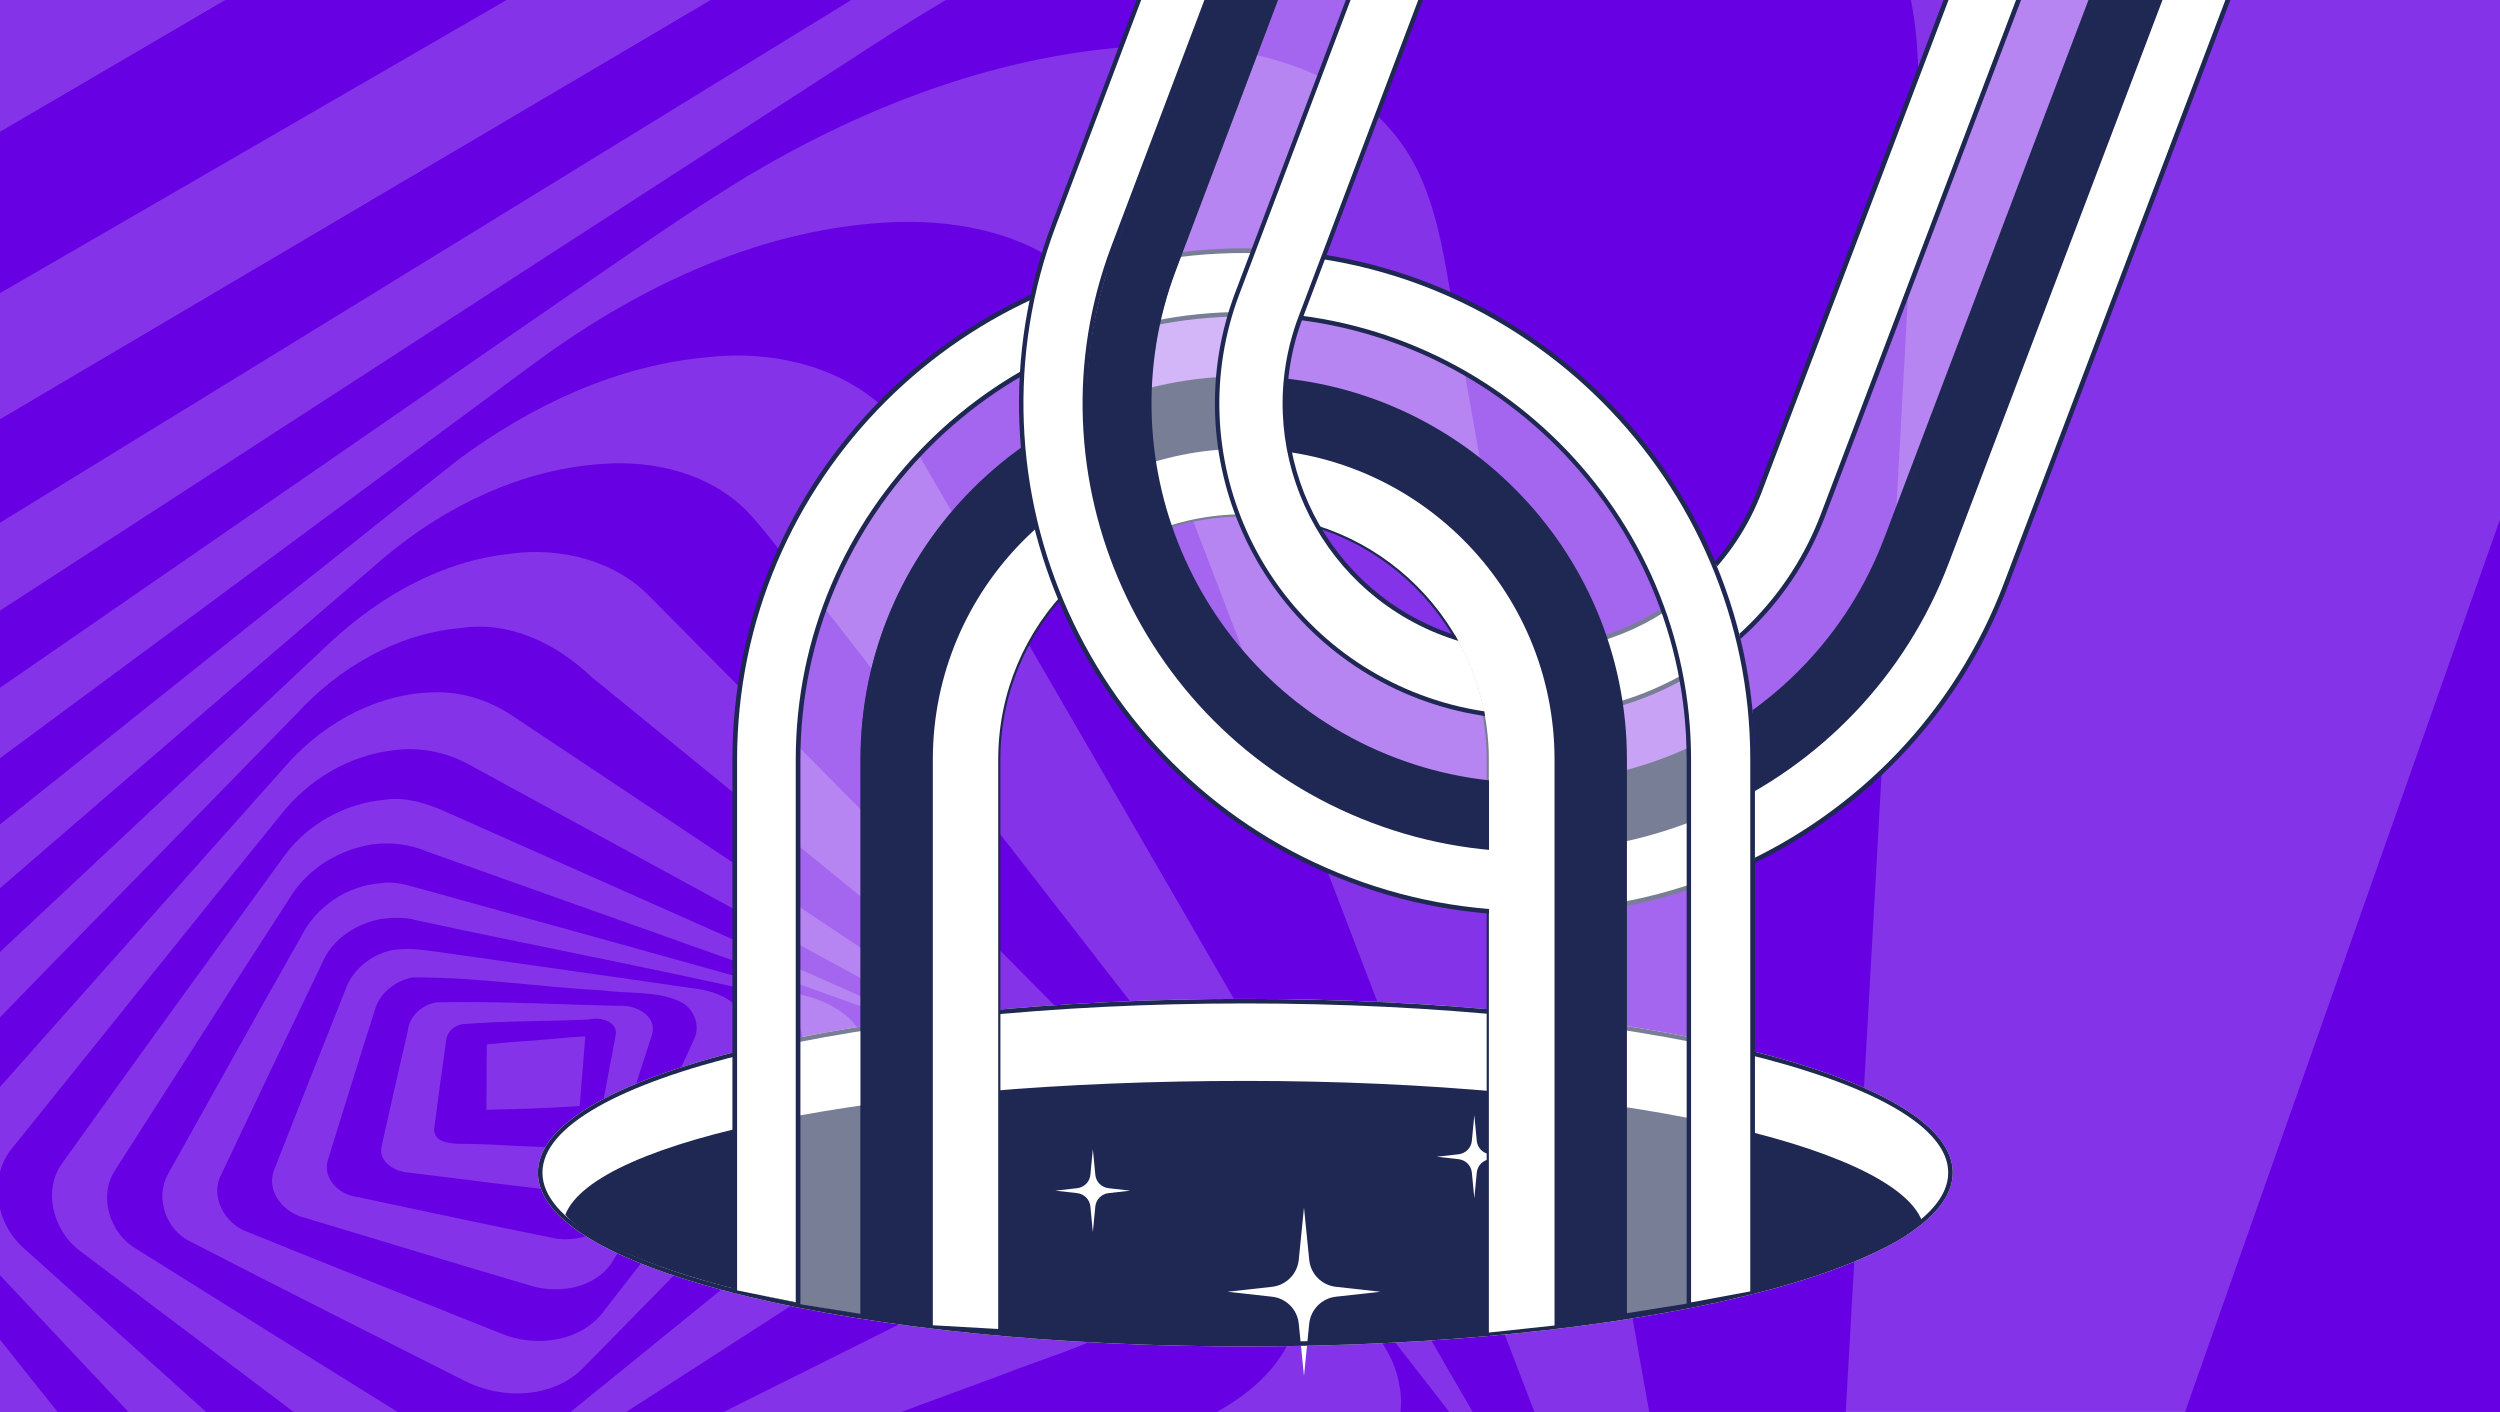 <?xml version="1.0" encoding="UTF-8"?>
<svg id="Layer_2" data-name="Layer 2" xmlns="http://www.w3.org/2000/svg" xmlns:xlink="http://www.w3.org/1999/xlink" viewBox="0 0 182 102.79">
  <defs>
    <style>
      .cls-1 {
        fill: none;
      }

      .cls-2 {
        opacity: .2;
      }

      .cls-2, .cls-3, .cls-4 {
        fill: #fff;
      }

      .cls-3 {
        opacity: .4;
      }

      .cls-5 {
        fill: #6700e2;
      }

      .cls-6 {
        clip-path: url(#clippath-1);
      }

      .cls-7 {
        clip-path: url(#clippath-3);
      }

      .cls-8 {
        clip-path: url(#clippath-2);
      }

      .cls-9 {
        fill: #1f2852;
      }

      .cls-10 {
        clip-path: url(#clippath);
      }
    </style>
    <clipPath id="clippath">
      <rect class="cls-1" y="0" width="182" height="102.79"/>
    </clipPath>
    <clipPath id="clippath-1">
      <rect class="cls-1" y="0" width="182" height="102.79"/>
    </clipPath>
    <clipPath id="clippath-2">
      <path class="cls-1" d="M124.01,40.3c-3.19,3.68-7.8,5.79-12.66,5.79-2,0-3.98-.36-5.92-1.1-.05-.02-.11-.05-.16-.07l-.18.05c2.07,2.92,3.3,6.47,3.3,10.33v12.19c.98.08,1.97.13,2.95.13h0c5.64,0,11.28-1.29,16.4-3.72v-8.59c0-5.4-1.17-10.53-3.24-15.17l-.5.17Z"/>
    </clipPath>
    <clipPath id="clippath-3">
      <path class="cls-1" d="M72.17-44.45v113.07h104.67V-44.45h-104.67ZM127.75,63.89c-5.13,2.43-10.76,3.72-16.4,3.72h0c-.98,0-1.97-.05-2.95-.13v-12.19c0-3.85-1.23-7.41-3.3-10.33l.18-.05c.05.02.11.05.16.07,1.94.74,3.91,1.1,5.92,1.1,4.86,0,9.47-2.11,12.66-5.79l.5-.17c2.08,4.64,3.24,9.77,3.24,15.17v8.59Z"/>
    </clipPath>
  </defs>
  <g id="Layer_1-2" data-name="Layer 1">
    <g class="cls-10">
      <g>
        <path class="cls-5" d="M-326.7-26.18v246.39H199.59V-26.18H-326.7Z"/>
        <g>
          <path class="cls-5" d="M-84.53-26.18c.9,11.93,2.69,23.77,4.71,35.56,5.07,30.74,10.16,61.47,15.25,92.21,1.45,9.07,6.01,17.22,10.78,24.92,11.34,19.07,22.7,38.13,34.04,57.2,7.39,12.24,14.36,24.76,22.53,36.51H-6.53c-4.79-7.77-9.33-15.68-13.61-23.74-14.33-26.38-28.6-52.79-42.92-79.18-2.9-5.77-5.54-11.74-6.94-18.06-8.4-41.8-16.74-83.62-25.16-125.41h10.62Z"/>
          <path class="cls-2" d="M-71.91-26.18c-1.46,11.78-1.57,23.7-.55,35.51.67,7.45,1.85,14.83,2.89,22.24,3.53,24.84,7.08,49.68,10.63,74.52,1.22,6.52,4.11,12.64,7.77,18.14,17.38,26.25,34.73,52.53,52.09,78.79,3.88,5.86,7.91,11.62,12.19,17.2H2.78c-8.17-11.75-15.14-24.27-22.53-36.51-11.34-19.07-22.7-38.13-34.04-57.2-4.77-7.71-9.33-15.86-10.78-24.92-5.09-30.74-10.18-61.47-15.25-92.21-2.02-11.79-3.81-23.63-4.71-35.56h12.62Z"/>
          <path class="cls-5" d="M-44.47-26.18c-3.26,2.85-6.53,5.68-9.78,8.54-2.01,1.71-3.63,3.85-4.86,6.18-3.06,6.06-4.29,12.86-5,19.55-1.03,9.57-.38,19.23.97,28.74,3.12,23.7,6.23,47.39,9.33,71.09.84,6.31,3.69,12.19,7.3,17.37,19.56,26.36,39.08,52.75,58.65,79.11,4.04,5.42,8.28,10.7,12.72,15.81h-11.75c-4.28-5.58-8.31-11.33-12.19-17.2-17.36-26.26-34.72-52.54-52.09-78.79-3.66-5.5-6.54-11.62-7.77-18.14-3.56-24.84-7.1-49.68-10.63-74.52-1.04-7.4-2.22-14.79-2.89-22.24-1.02-11.82-.91-23.74.55-35.51h27.44Z"/>
          <path class="cls-2" d="M-3.93-26.18C-17.26-16.93-30.49-7.55-43.8,1.72c-2.31,1.7-4.8,3.19-6.87,5.18-2.45,2.49-3.85,5.77-4.93,9.04-3.07,10.12-2.81,20.91-1.22,31.26,2.71,20.87,5.41,41.73,8.14,62.6.65,6.41,3.65,12.39,7.6,17.4C-20.5,151.72.08,176.22,20.66,200.73c5.63,6.77,11.49,13.36,17.82,19.48h-13.62c-4.43-5.11-8.68-10.38-12.72-15.81-19.57-26.35-39.09-52.75-58.65-79.11-3.61-5.18-6.46-11.06-7.3-17.37-3.1-23.7-6.22-47.39-9.33-71.09-1.35-9.51-2.01-19.17-.97-28.74.71-6.7,1.94-13.49,5-19.55,1.22-2.33,2.84-4.47,4.86-6.18,3.25-2.86,6.52-5.7,9.78-8.54H-3.93Z"/>
          <path class="cls-5" d="M32.32-26.18C7.64-10.98-16.96,4.33-41.6,19.57c-2.13,1.29-4.32,2.63-5.79,4.69-3.89,5.51-4.82,12.47-5.01,19.04-.09,5.86,1.06,11.62,1.78,17.41,2.33,16.93,4.67,33.86,6.99,50.79.68,7.08,4.31,13.66,9.32,18.61,18.46,19.24,36.94,38.46,55.4,57.68,10.81,11.24,21.41,22.81,33.76,32.41h-16.37c-6.33-6.12-12.19-12.72-17.82-19.48C.08,176.22-20.5,151.72-41.08,127.2c-3.95-5.01-6.95-10.99-7.6-17.4-2.73-20.86-5.44-41.73-8.14-62.6-1.58-10.36-1.85-21.15,1.22-31.26,1.08-3.27,2.49-6.55,4.93-9.04,2.07-2,4.57-3.48,6.87-5.18C-30.49-7.55-17.26-16.93-3.93-26.18h36.25Z"/>
          <path class="cls-2" d="M61.12-26.18C27.91-6.69-5.35,12.72-38.57,32.18c-2.56,1.36-4.82,3.34-6.02,6.03-3.17,6.32-3.36,13.75-2.34,20.62,2.91,18.8,5.78,37.61,8.69,56.41,1.09,6.1,4.55,11.66,9.18,15.72,23.52,21.12,47.01,42.27,70.53,63.39,10.67,9.74,22.17,18.65,34.69,25.88h-21.32c-12.34-9.61-22.95-21.17-33.76-32.41-18.46-19.23-36.94-38.45-55.4-57.68-5.01-4.96-8.64-11.54-9.32-18.61-2.32-16.93-4.67-33.86-6.99-50.79-.72-5.79-1.87-11.55-1.78-17.41.19-6.58,1.12-13.54,5.01-19.04,1.47-2.05,3.66-3.4,5.79-4.69C-16.96,4.33,7.64-10.98,32.32-26.18h28.8Z"/>
          <path class="cls-5" d="M82.14-26.18C42.94-3.52,3.76,19.17-35.44,41.85c-1.96,1.07-3.68,2.6-4.79,4.56-2.87,5.11-3.25,11.3-2.38,17,3.13,17.69,6.28,35.38,9.45,53.06,1.19,6.84,5.74,12.7,11.4,16.54,20.73,15.89,41.5,31.72,62.24,47.58,9.12,6.87,17.98,14.14,27.69,20.18,8.01,5,16.38,9.44,25.17,12.9,6.62,2.52,13.52,4.73,20.67,4.82,3.58.14,7.03-1.2,10.02-3.09,25.18-15.22,50.43-30.33,75.56-45.63v43.43c-10.89,2.47-21.89,4.64-32.81,7.02h-90.61c-12.52-7.23-24.02-16.14-34.69-25.88-23.52-21.12-47.01-42.27-70.53-63.39-4.62-4.06-8.08-9.62-9.18-15.72-2.91-18.8-5.79-37.61-8.69-56.41-1.02-6.87-.83-14.3,2.34-20.62,1.2-2.69,3.47-4.67,6.02-6.03C-5.35,12.72,27.91-6.69,61.12-26.18h21.02Z"/>
          <path class="cls-2" d="M96.14-26.18C54.15-1.41,12.16,23.36-29.83,48.13c-2.37,1.39-5,2.7-6.41,5.19-3.17,5.29-3.01,11.86-1.56,17.66,3.36,15.84,6.66,31.71,10,47.55,1.5,5.83,5.52,10.94,10.71,13.97,24.96,15.93,49.93,31.84,74.9,47.76,10.95,7.18,22.4,13.73,34.75,18.19,8.51,3.03,17.47,5.59,26.58,5.06,3.96-.18,7.85-1.98,10.23-5.21,23.4-29.43,46.88-58.8,70.23-88.26v59.72c-25.13,15.3-50.38,30.41-75.56,45.63-2.98,1.89-6.43,3.24-10.02,3.09-7.15-.09-14.05-2.3-20.67-4.82-8.79-3.46-17.16-7.91-25.17-12.9-9.71-6.04-18.57-13.31-27.69-20.18-20.74-15.87-41.51-31.7-62.24-47.58-5.66-3.84-10.21-9.7-11.4-16.54-3.17-17.68-6.32-35.37-9.45-53.06-.86-5.7-.49-11.88,2.38-17,1.11-1.95,2.83-3.49,4.79-4.56C3.76,19.17,42.94-3.52,82.14-26.18h13.99Z"/>
          <path class="cls-5" d="M106.39-26.18c-13.38,6.72-25.93,14.93-38.72,22.68C35.36,16.34,3.05,36.18-29.26,56.02c-3.27,1.91-4.93,5.66-5.34,9.29-.71,4.13.58,8.21,1.56,12.17,3.51,14.06,7.01,28.12,10.53,42.18,1.79,5.61,5.99,10.43,11.37,12.85,26.54,13.75,53.11,27.47,79.66,41.2,14.13,7.45,29.42,13.58,45.53,14.52,5.25.08,11.39-.12,15.37-4.06,1.12-1.27,1.9-2.8,2.48-4.39C153.27,119.23,174.64,58.67,196.01-1.88c1.28-3.78,2.68-7.68,3.58-11.65v123.58c-23.35,29.46-46.83,58.84-70.23,88.26-2.38,3.23-6.27,5.03-10.23,5.21-9.12.54-18.08-2.03-26.58-5.06-12.35-4.46-23.8-11.02-34.75-18.19-24.97-15.92-49.94-31.83-74.9-47.76-5.19-3.02-9.2-8.13-10.71-13.97-3.34-15.85-6.64-31.71-10-47.55-1.45-5.81-1.61-12.37,1.56-17.66,1.41-2.49,4.04-3.8,6.41-5.19C12.16,23.36,54.15-1.41,96.14-26.18h10.25Z"/>
          <path class="cls-2" d="M199.59-26.18v12.64c-.91,3.97-2.3,7.87-3.58,11.65-21.37,60.55-42.74,121.11-64.11,181.67-.58,1.59-1.36,3.11-2.48,4.39-3.98,3.94-10.12,4.14-15.37,4.06-16.11-.94-31.4-7.07-45.53-14.52-26.55-13.73-53.12-27.45-79.66-41.2-5.38-2.42-9.59-7.24-11.37-12.85-3.51-14.06-7.01-28.12-10.53-42.18-.98-3.97-2.28-8.04-1.56-12.17.42-3.63,2.08-7.39,5.34-9.29C3.05,36.18,35.36,16.34,67.67-3.5c12.79-7.75,25.34-15.96,38.72-22.68h93.2Z"/>
          <path class="cls-5" d="M111.7-14.67c6.16-.33,12.59.2,18.19,3,3.65,1.79,6.79,4.78,8.3,8.59,1.31,3.18,1.46,6.69,1.5,10.08-2.74,51.04-5.71,102.08-8.53,153.11-.09,3.12-.56,6.6-3.09,8.75-3.67,3.13-8.65,3.84-13.3,4.17-11.83.48-23.5-2.54-34.5-6.66-29.11-11.57-58.12-23.37-87.2-35.01-5.32-2.4-9.48-7.33-10.85-13.03-4.13-13.93-8.28-27.85-12.39-41.79-1.2-4.26-1.02-9.23,1.66-12.91,1.11-1.66,2.95-2.58,4.56-3.66C4.71,41.41,33.36,22.81,62.04,4.27c14.87-9.8,31.65-17.72,49.66-18.94Z"/>
          <path class="cls-2" d="M83.09,3.35c7.08-.36,15.4,1.39,19.44,7.84,1.64,2.68,2.3,5.81,2.84,8.87,7.18,40.48,14.38,80.96,21.57,121.43.47,2.74,1.19,5.58.47,8.33-.73,2.48-2.67,4.49-4.94,5.65-3.88,2.17-8.39,2.83-12.76,3.12-10.41.67-20.7-1.73-30.61-4.69-26.28-7.66-52.57-15.32-78.85-22.97-5.52-1.33-10.21-5.57-12.24-10.85-4.69-13.26-9.35-26.54-14.04-39.8-1.82-4.72-1.44-11.06,2.96-14.27C-1.85,51.32,19.43,36.68,40.68,21.99c4.59-3.11,9.1-6.37,13.85-9.24,8.68-5.14,18.42-8.84,28.56-9.4Z"/>
          <path class="cls-5" d="M64.29,16.21c4.83-.32,10.09.57,13.9,3.77,2.17,1.77,3.45,4.36,4.45,6.92,12.95,33.77,25.86,67.55,38.8,101.32.9,2.45,1.81,5.15.98,7.74-.57,1.98-1.99,3.62-3.61,4.84-3.56,2.56-7.94,3.65-12.22,4.22-7.31.98-14.72.25-21.94-1.08-26.4-4.83-52.79-9.68-79.18-14.53-5.61-.9-10.45-5.1-12.53-10.33-5.07-12.23-10.2-24.43-15.26-36.67-1.73-4.14-1.29-9.69,2.51-12.55C-.38,55.46,19.08,41.1,38.53,26.72c7.5-5.6,16.3-9.9,25.77-10.51Z"/>
          <path class="cls-2" d="M51.67,25.99c5.64-.61,12.08,1.33,14.92,6.61,16.04,27.64,32.03,55.31,48.01,82.98,1.98,3.2,2.84,7.61.19,10.7-4.51,5.27-11.85,6.59-18.41,7.16-6.28.48-12.56-.33-18.82-.74-22.34-1.73-44.68-3.46-67.01-5.19-5.38-.55-10.22-4.31-12.43-9.2-5.37-10.93-10.75-21.85-16.1-32.78-2.33-3.98-2.12-9.81,1.86-12.66C.33,59.78,16.74,46.62,33.22,33.57c5.37-4.02,11.69-7.01,18.45-7.58Z"/>
          <path class="cls-5" d="M43.9,33.77c3.75-.28,7.8.71,10.5,3.46,1.19,1.26,2.21,2.67,3.29,4.03,16.29,20.99,32.61,41.96,48.91,62.94,1.95,2.48,3.57,5.73,2.47,8.94-1.46,4.04-5.51,6.38-9.36,7.75-5.89,2.15-12.25,2.27-18.43,2.4-21.44.67-42.9,1.24-64.35,1.89-5.48.44-10.87-2.84-13.47-7.6-6-10.38-12.02-20.74-17.98-31.13-1.9-3.35-1.58-8.05,1.52-10.58C.65,64.12,14.27,52.31,27.97,40.59c4.48-3.77,10.04-6.45,15.94-6.82Z"/>
          <path class="cls-2" d="M37.15,40.31c3.7-.5,7.73.5,10.32,3.29,16.3,16.4,32.5,32.9,48.82,49.28,2.14,2.39,5.02,4.58,5.58,7.95.69,3.36-1.55,6.43-4.14,8.29-4.61,3.36-10.41,4.31-15.93,5.02-18.77,2.58-37.55,5.14-56.32,7.74-2.26.24-4.5.79-6.78.66-4.48-.54-8.55-3.36-10.79-7.26-6.15-9.09-12.36-18.14-18.48-27.25-1.88-2.87-1.84-7.09.76-9.51,11.27-10.62,22.61-21.17,33.88-31.78,3.61-3.34,8.12-5.92,13.08-6.42Z"/>
          <path class="cls-5" d="M33.55,45.72c3.57-.54,6.97,1.15,9.5,3.55,15.73,12.84,31.48,25.66,47.19,38.53,2.24,1.74,4.38,4.18,4.29,7.19-.14,3.1-2.45,5.64-4.97,7.21-3.08,2.03-6.71,2.96-10.24,3.84-17.64,4.39-35.28,8.8-52.93,13.19-4.82,1.29-10.08-1.02-13.01-4.91C6.79,106.02.17,97.77-6.4,89.48c-1.92-2.31-2.34-5.98-.38-8.39,9.36-9.78,18.91-19.39,28.35-29.1,3.1-3.39,7.35-5.87,11.98-6.27Z"/>
          <path class="cls-2" d="M31.06,50.43c2.2-.2,4.41.45,6.23,1.67,14.88,9.9,29.75,19.81,44.61,29.73,1.9,1.27,3.93,2.64,4.86,4.82,1.07,2.33.3,5.13-1.4,6.94-3.14,3.67-8.04,4.76-12.34,6.47-13.96,5.15-27.93,10.29-41.89,15.44-4.63,1.99-10.13.06-13.28-3.66-6.72-7.17-13.47-14.32-20.18-21.49-2.08-2.15-2.53-5.88-.4-8.14,7.75-8.76,15.55-17.49,23.33-26.23,2.61-3.08,6.37-5.3,10.45-5.56Z"/>
          <path class="cls-5" d="M28.71,54.61c1.96-.26,3.97.19,5.67,1.18,13.73,7.48,27.45,14.98,41.18,22.46,1.79,1.02,3.7,2.31,4.45,4.33.9,2.06.16,4.54-1.34,6.12-1.57,1.96-3.9,3.06-6.1,4.15-11.66,5.85-23.34,11.65-35.01,17.48-1.5.72-2.95,1.56-4.53,2.11-3.43,1.01-7.21-.12-9.9-2.35-7.15-6.41-14.27-12.84-21.42-19.24-2.04-1.81-2.61-5.2-.76-7.34,6.48-8.05,12.94-16.12,19.45-24.14,2.01-2.6,5.04-4.4,8.32-4.76Z"/>
          <path class="cls-2" d="M28.03,58.22c1.49-.22,2.98.24,4.33.84,12.5,5.56,25.01,11.1,37.5,16.68,2.24,1.05,4.52,3.1,4.17,5.84-.32,2.67-2.54,4.58-4.69,5.91-10.61,6.81-21.18,13.68-31.8,20.46-3.24,1.99-7.61,1.29-10.56-.94-7.09-5.33-14.17-10.69-21.26-16.02-1.85-1.45-2.64-4.35-1.17-6.34,5.34-7.46,10.72-14.88,16.11-22.29,1.7-2.36,4.47-3.89,7.37-4.14Z"/>
          <path class="cls-5" d="M27.14,61.47c1.35-.18,2.72,0,3.97.53,10.9,3.9,21.81,7.74,32.7,11.67,2.03.69,4.2,2.18,4.43,4.49.22,2.06-1.19,3.84-2.68,5.09-8.33,6.8-16.67,13.59-25.03,20.36-2.71,2.34-6.92,2.04-9.85.26-6.92-4.3-13.84-8.62-20.74-12.94-1.94-1.11-2.81-3.82-1.56-5.74,4.24-6.61,8.45-13.24,12.72-19.83,1.3-2.14,3.6-3.52,6.05-3.9Z"/>
          <path class="cls-2" d="M27.69,64.3c.85-.15,1.7.06,2.52.29,9.46,2.61,18.92,5.23,28.37,7.89,1.96.49,4.25,1.76,4.43,4.01.22,1.48-.7,2.79-1.65,3.82-6.29,6.41-12.57,12.81-18.85,19.22-2.22,2.3-5.97,2.39-8.7.99-6.65-3.37-13.32-6.7-19.94-10.13-1.78-.82-2.61-3.2-1.64-4.92,3.22-5.75,6.41-11.52,9.67-17.25,1.08-2.2,3.34-3.73,5.78-3.92Z"/>
          <path class="cls-5" d="M27.81,66.89c.82-.09,1.67-.13,2.48.1,8.36,1.81,16.78,3.4,25.12,5.29,2.25.49,3.92,3.15,2.48,5.23-4.53,6-9.24,11.86-13.83,17.81-1.65,2.37-5.05,2.82-7.58,1.76-6.14-2.46-12.29-4.89-18.42-7.38-1.65-.55-2.82-2.56-1.95-4.2,2.43-5.14,4.88-10.28,7.35-15.4.74-1.77,2.51-2.89,4.36-3.21Z"/>
          <path class="cls-2" d="M28.82,69.13c1.17-.14,2.33.07,3.49.23,6.04.87,12.09,1.7,18.14,2.59,1.48.15,3.26.78,3.79,2.32.45,1.36-.48,2.54-1.14,3.62-2.82,4.62-5.62,9.24-8.45,13.85-1.16,1.97-3.8,2.48-5.87,1.9-5.53-1.62-11.03-3.32-16.54-4.97-1.52-.34-2.89-1.85-2.29-3.49,1.72-4.39,3.46-8.78,5.21-13.16.55-1.55,2.05-2.67,3.67-2.9Z"/>
          <path class="cls-5" d="M30.06,71.16c4.62-.04,9.22.71,13.83.94,1.85.27,3.84,0,5.58.8,1.03.44,1.55,1.74,1.06,2.75-1.91,4.21-3.84,8.39-5.76,12.59-.73,1.55-2.63,2.15-4.22,1.94-4.89-.97-9.76-2.03-14.64-3.06-1.21-.16-2.37-1.27-2.07-2.57,1.14-3.67,2.27-7.34,3.44-10.99.35-1.3,1.51-2.15,2.79-2.42Z"/>
          <path class="cls-2" d="M31.85,72.97c4.39-.09,8.77.16,13.16.25,1.17-.1,2.86.67,2.46,2.09-1.08,3.29-2.1,6.59-3.18,9.88-.43,1.3-2.01,1.68-3.23,1.56-3.75-.44-7.5-.91-11.25-1.38-1.04-.04-2.35-.79-2.01-2.01.62-2.79,1.25-5.57,1.9-8.36.1-1.08,1.11-1.9,2.14-2.04Z"/>
          <path class="cls-5" d="M42.9,74.22c.8-.23,2.19.18,1.9,1.24-.45,2.32-.85,4.65-1.34,6.97-.09.56-.6.97-1.15,1.03-2.98.2-5.95-.21-8.92-.19-.71-.05-1.73-.09-1.79-1.03.28-2.16.57-4.32.88-6.48.06-.67.65-1.18,1.3-1.21,3.04-.24,6.09-.19,9.13-.33Z"/>
          <path class="cls-2" d="M39.95,75.66c1.38-.12,1.68-.17,2.66-.21-.17,1.96-.22,2.89-.41,5.07-2.61.17-4.36.22-6.79.27.03-1.58,0-3.29.03-4.76,2.05-.2,2.39-.2,4.51-.37Z"/>
        </g>
      </g>
    </g>
    <g class="cls-6">
      <g>
        <path class="cls-4" d="M90.66,98.02c-13.73,0-26.63-1.3-36.34-3.66-9.78-2.38-15.16-5.57-15.16-8.99s5.39-6.61,15.16-8.99c9.71-2.36,22.62-3.66,36.34-3.66s26.63,1.3,36.34,3.66c9.78,2.38,15.16,5.57,15.16,8.99s-5.39,6.61-15.16,8.99c-9.71,2.36-22.62,3.66-36.34,3.66Z"/>
        <path class="cls-9" d="M41.15,88.44c2.11-5.46,22.56-9.75,49.51-9.75s47.15,4.73,49.26,10.19c-2.58,3.55-22.31,8.96-49.26,8.96s-46.01-5.28-49.51-9.41Z"/>
        <path class="cls-4" d="M94.55,91.71l.38-3.8.38,3.8c.1,1.04.92,1.86,1.95,1.97l3.24.36-3.24.36c-1.03.11-1.85.94-1.95,1.97l-.38,3.8-.38-3.8c-.1-1.04-.92-1.86-1.95-1.97l-3.24-.36,3.24-.36c1.03-.11,1.85-.94,1.95-1.97Z"/>
        <path class="cls-9" d="M90.66,98.02c-13.73,0-26.63-1.3-36.34-3.66-9.78-2.38-15.16-5.57-15.16-8.99s5.39-6.61,15.16-8.99c9.71-2.36,22.62-3.66,36.34-3.66s26.63,1.3,36.34,3.66c9.78,2.38,15.16,5.57,15.16,8.99s-5.39,6.61-15.16,8.99c-9.71,2.36-22.62,3.66-36.34,3.66ZM90.66,73.05c-28.22,0-51.17,5.53-51.17,12.32s22.96,12.32,51.17,12.32,51.17-5.53,51.17-12.32-22.96-12.32-51.17-12.32Z"/>
        <path class="cls-4" d="M107.15,83.06l.18-1.87.18,1.87c.05.51.45.91.96.97l1.59.18-1.59.18c-.51.06-.91.46-.96.97l-.18,1.87-.18-1.87c-.05-.51-.45-.91-.96-.97l-1.59-.18,1.59-.18c.51-.06.91-.46.96-.97Z"/>
        <path class="cls-9" d="M108.4,97.18c-.09,0-.17-.07-.17-.17v-41.71c0-9.76-7.94-17.7-17.7-17.7s-17.7,7.94-17.7,17.7v41.45c0,.09-.07.17-.17.17s-.17-.07-.17-.17v-41.45c0-9.94,8.09-18.03,18.03-18.03s18.03,8.09,18.03,18.03v41.71c0,.09-.07.17-.17.17Z"/>
        <g>
          <g class="cls-8">
            <g>
              <path class="cls-9" d="M95.2-19.05l-14,37.05c-6.33,16.75,2.11,35.46,18.86,41.79,16.75,6.33,35.46-2.11,41.79-18.86l28.95-76.27-4.12-2.36-29.22,76.98c-5.41,14.33-21.42,21.55-35.74,16.13-14.33-5.41-21.55-21.42-16.13-35.74l14.27-37.75-4.66-.95Z"/>
              <path class="cls-4" d="M174.65-32.84l-28.63,75.4c-7.23,19.14-28.61,28.79-47.75,21.56s-28.79-28.61-21.56-47.75l13.7-36.24,4.63.83-14,37.05c-6.33,16.75,2.11,35.46,18.86,41.79,16.75,6.33,35.46-2.11,41.79-18.86l28.95-76.27,4,2.5Z"/>
              <path class="cls-9" d="M90.49-20.09c.09.03.13.13.1.22l-13.7,36.24c-7.19,19.02,2.44,40.35,21.46,47.54,19.02,7.19,40.35-2.44,47.54-21.46l28.63-75.4c.03-.09.13-.13.22-.1s.13.13.1.22l-28.63,75.4c-7.26,19.2-28.78,28.91-47.97,21.65-19.2-7.26-28.91-28.77-21.65-47.97l13.7-36.24c.03-.09.13-.13.22-.1Z"/>
              <path class="cls-9" d="M95.12-19.26c.09.03.13.13.1.22l-14,37.05c-6.29,16.64,2.13,35.29,18.77,41.58s35.29-2.13,41.58-18.77l28.95-76.27c.03-.09.13-.13.22-.1s.13.13.1.22l-28.95,76.27c-6.35,16.81-25.2,25.32-42.01,18.96-16.81-6.35-25.32-25.2-18.96-42.01l14-37.05c.03-.09.13-.13.22-.1Z"/>
              <path class="cls-3" d="M166.55-37.77l-29.22,76.98c-5.41,14.33-21.42,21.55-35.74,16.13-14.33-5.41-21.55-21.42-16.13-35.74l14.27-37.75,4.9.98-14.56,38.51c-4.45,11.78,1.49,24.93,13.26,29.38,11.78,4.45,24.93-1.49,29.38-13.26l29.51-77.74,4.33,2.51Z"/>
              <path class="cls-9" d="M99.78-18.31c.09.03.13.13.1.22l-14.27,37.75c-5.37,14.22,1.82,30.15,16.04,35.53,14.22,5.37,30.15-1.82,35.53-16.04l29.22-76.98c.03-.09.13-.13.22-.1s.13.13.1.22l-29.22,76.98c-5.44,14.39-21.57,21.67-35.96,16.23-14.39-5.44-21.67-21.57-16.23-35.96l14.27-37.75c.03-.09.13-.13.22-.1Z"/>
              <path class="cls-4" d="M104.63-17.17l-14.56,38.51c-4.45,11.78,1.49,24.93,13.26,29.38,11.78,4.45,24.93-1.49,29.38-13.26l29.51-77.74-4.52-2.01-29.61,78c-3.49,9.23-13.8,13.88-23.02,10.39-9.23-3.49-13.88-13.8-10.39-23.02l14.75-39.01-4.8-1.24Z"/>
              <path class="cls-9" d="M104.69-17.33c.09.03.13.13.1.22l-14.56,38.51c-4.41,11.67,1.49,24.76,13.17,29.17,11.67,4.41,24.76-1.49,29.17-13.17l29.51-77.74c.03-.09.13-.13.22-.1s.13.13.1.22l-29.51,77.74c-4.48,11.84-17.76,17.84-29.6,13.36-11.84-4.48-17.84-17.76-13.36-29.6l14.56-38.51c.03-.09.13-.13.22-.1Z"/>
              <path class="cls-9" d="M109.49-16.08c.09.03.13.13.1.22l-14.75,39.01c-3.45,9.13,1.17,19.36,10.3,22.81,9.13,3.45,19.36-1.17,22.81-10.3l29.61-78c.03-.09.13-.13.22-.1s.13.13.1.22l-29.61,78c-3.52,9.3-13.94,14.01-23.24,10.49-9.3-3.52-14.01-13.94-10.49-23.24l14.75-39.01c.03-.09.13-.13.22-.1Z"/>
            </g>
          </g>
          <g>
            <path class="cls-3" d="M122.81,94.9v-39.6c0-17.91-14.52-32.42-32.42-32.42s-32.42,14.52-32.42,32.42v39.6l4.69.75v-40.36c0-15.31,12.41-27.73,27.73-27.73s27.73,12.41,27.73,27.73v40.36l4.69-.75Z"/>
            <path class="cls-4" d="M53.49,93.92v-38.68c0-20.46,16.59-37.05,37.05-37.05s37.05,16.59,37.05,37.05v38.74l-4.62.86v-39.6c0-17.91-14.52-32.42-32.42-32.42s-32.42,14.52-32.42,32.42v39.6l-4.62-.93Z"/>
            <path class="cls-9" d="M127.59,94.21c-.09,0-.17-.07-.17-.17v-38.74c0-20.34-16.54-36.88-36.88-36.88s-36.88,16.54-36.88,36.88v38.68c0,.09-.07.17-.17.17s-.17-.07-.17-.17v-38.68c0-20.52,16.69-37.22,37.22-37.22s37.22,16.69,37.22,37.22v38.74c0,.09-.07.17-.17.17Z"/>
            <path class="cls-9" d="M122.96,95.07c-.09,0-.17-.07-.17-.17v-39.6c0-17.79-14.47-32.26-32.26-32.26s-32.26,14.47-32.26,32.26v39.6c0,.09-.07.17-.17.17s-.17-.07-.17-.17v-39.6c0-17.97,14.62-32.59,32.59-32.59s32.59,14.62,32.59,32.59v39.6c0,.09-.07.17-.17.17Z"/>
            <path class="cls-9" d="M62.81,95.66v-40.36c0-15.31,12.41-27.73,27.73-27.73s27.73,12.41,27.73,27.73v40.36l-4.93.82v-41.17c0-12.59-10.21-22.8-22.8-22.8s-22.8,10.21-22.8,22.8v41.17l-4.93-.82Z"/>
            <path class="cls-9" d="M118.27,95.82c-.09,0-.17-.07-.17-.17v-40.36c0-15.2-12.36-27.56-27.56-27.56s-27.56,12.36-27.56,27.56v40.36c0,.09-.07.17-.17.17s-.17-.07-.17-.17v-40.36c0-15.38,12.51-27.9,27.9-27.9s27.9,12.51,27.9,27.9v40.36c0,.09-.07.17-.17.17Z"/>
            <path class="cls-4" d="M113.34,96.47v-41.17c0-12.59-10.21-22.8-22.8-22.8s-22.8,10.21-22.8,22.8v41.17l4.93.28v-41.45c0-9.87,8-17.86,17.86-17.86s17.86,8,17.86,17.86v41.71l4.93-.53Z"/>
            <path class="cls-9" d="M113.34,96.64c-.09,0-.17-.07-.17-.17v-41.17c0-12.48-10.15-22.63-22.63-22.63s-22.63,10.15-22.63,22.63v41.17c0,.09-.07.17-.17.17s-.17-.07-.17-.17v-41.17c0-12.66,10.3-22.96,22.96-22.96s22.96,10.3,22.96,22.96v41.17c0,.09-.07.17-.17.17Z"/>
          </g>
          <g class="cls-7">
            <g>
              <path class="cls-9" d="M95.2-19.05l-14,37.05c-6.33,16.75,2.11,35.46,18.86,41.79,16.75,6.33,35.46-2.11,41.79-18.86l28.95-76.27-4.12-2.36-29.22,76.98c-5.41,14.33-21.42,21.55-35.74,16.13-14.33-5.41-21.55-21.42-16.13-35.74l14.27-37.75-4.66-.95Z"/>
              <path class="cls-4" d="M174.65-32.84l-28.63,75.4c-7.23,19.14-28.61,28.79-47.75,21.56s-28.79-28.61-21.56-47.75l13.7-36.24,4.63.83-14,37.05c-6.33,16.75,2.11,35.46,18.86,41.79,16.75,6.33,35.46-2.11,41.79-18.86l28.95-76.27,4,2.5Z"/>
              <path class="cls-9" d="M90.49-20.09c.09.03.13.13.1.22l-13.7,36.24c-7.19,19.02,2.44,40.35,21.46,47.54,19.02,7.19,40.35-2.44,47.54-21.46l28.63-75.4c.03-.09.13-.13.22-.1s.13.13.1.22l-28.63,75.4c-7.26,19.2-28.78,28.91-47.97,21.65-19.2-7.26-28.91-28.77-21.65-47.97l13.7-36.24c.03-.09.13-.13.22-.1Z"/>
              <path class="cls-9" d="M95.12-19.26c.09.03.13.13.1.22l-14,37.05c-6.29,16.64,2.13,35.29,18.77,41.58s35.29-2.13,41.58-18.77l28.95-76.27c.03-.09.13-.13.22-.1s.13.13.1.22l-28.95,76.27c-6.35,16.81-25.2,25.32-42.01,18.96-16.81-6.35-25.32-25.2-18.96-42.01l14-37.05c.03-.09.13-.13.22-.1Z"/>
              <path class="cls-3" d="M166.55-37.77l-29.22,76.98c-5.41,14.33-21.42,21.55-35.74,16.13-14.33-5.41-21.55-21.42-16.13-35.74l14.27-37.75,4.9.98-14.56,38.51c-4.45,11.78,1.49,24.93,13.26,29.38,11.78,4.45,24.93-1.49,29.38-13.26l29.51-77.74,4.33,2.51Z"/>
              <path class="cls-9" d="M99.78-18.31c.09.03.13.13.1.22l-14.27,37.75c-5.37,14.22,1.82,30.15,16.04,35.53,14.22,5.37,30.15-1.82,35.53-16.04l29.22-76.98c.03-.09.13-.13.22-.1s.13.13.1.22l-29.22,76.98c-5.44,14.39-21.57,21.67-35.96,16.23-14.39-5.44-21.67-21.57-16.23-35.96l14.27-37.75c.03-.09.13-.13.22-.1Z"/>
              <path class="cls-4" d="M104.63-17.17l-14.56,38.51c-4.45,11.78,1.49,24.93,13.26,29.38,11.78,4.45,24.93-1.49,29.38-13.26l29.51-77.74-4.52-2.01-29.61,78c-3.49,9.23-13.8,13.88-23.02,10.39-9.23-3.49-13.88-13.8-10.39-23.02l14.75-39.01-4.8-1.24Z"/>
              <path class="cls-9" d="M104.69-17.33c.09.03.13.13.1.22l-14.56,38.51c-4.41,11.67,1.49,24.76,13.17,29.17,11.67,4.41,24.76-1.49,29.17-13.17l29.51-77.74c.03-.09.13-.13.22-.1s.13.13.1.22l-29.51,77.74c-4.48,11.84-17.76,17.84-29.6,13.36-11.84-4.48-17.84-17.76-13.36-29.6l14.56-38.51c.03-.09.13-.13.22-.1Z"/>
              <path class="cls-9" d="M109.49-16.08c.09.03.13.13.1.22l-14.75,39.01c-3.45,9.13,1.17,19.36,10.3,22.81,9.13,3.45,19.36-1.17,22.81-10.3l29.61-78c.03-.09.13-.13.22-.1s.13.13.1.22l-29.61,78c-3.52,9.3-13.94,14.01-23.24,10.49-9.3-3.52-14.01-13.94-10.49-23.24l14.75-39.01c.03-.09.13-.13.22-.1Z"/>
            </g>
          </g>
        </g>
        <path class="cls-4" d="M79.38,85.53l.18-1.87.18,1.87c.05.51.45.91.96.97l1.59.18-1.59.18c-.51.06-.91.46-.96.97l-.18,1.87-.18-1.87c-.05-.51-.45-.91-.96-.97l-1.59-.18,1.59-.18c.51-.06.91-.46.96-.97Z"/>
      </g>
    </g>
  </g>
</svg>